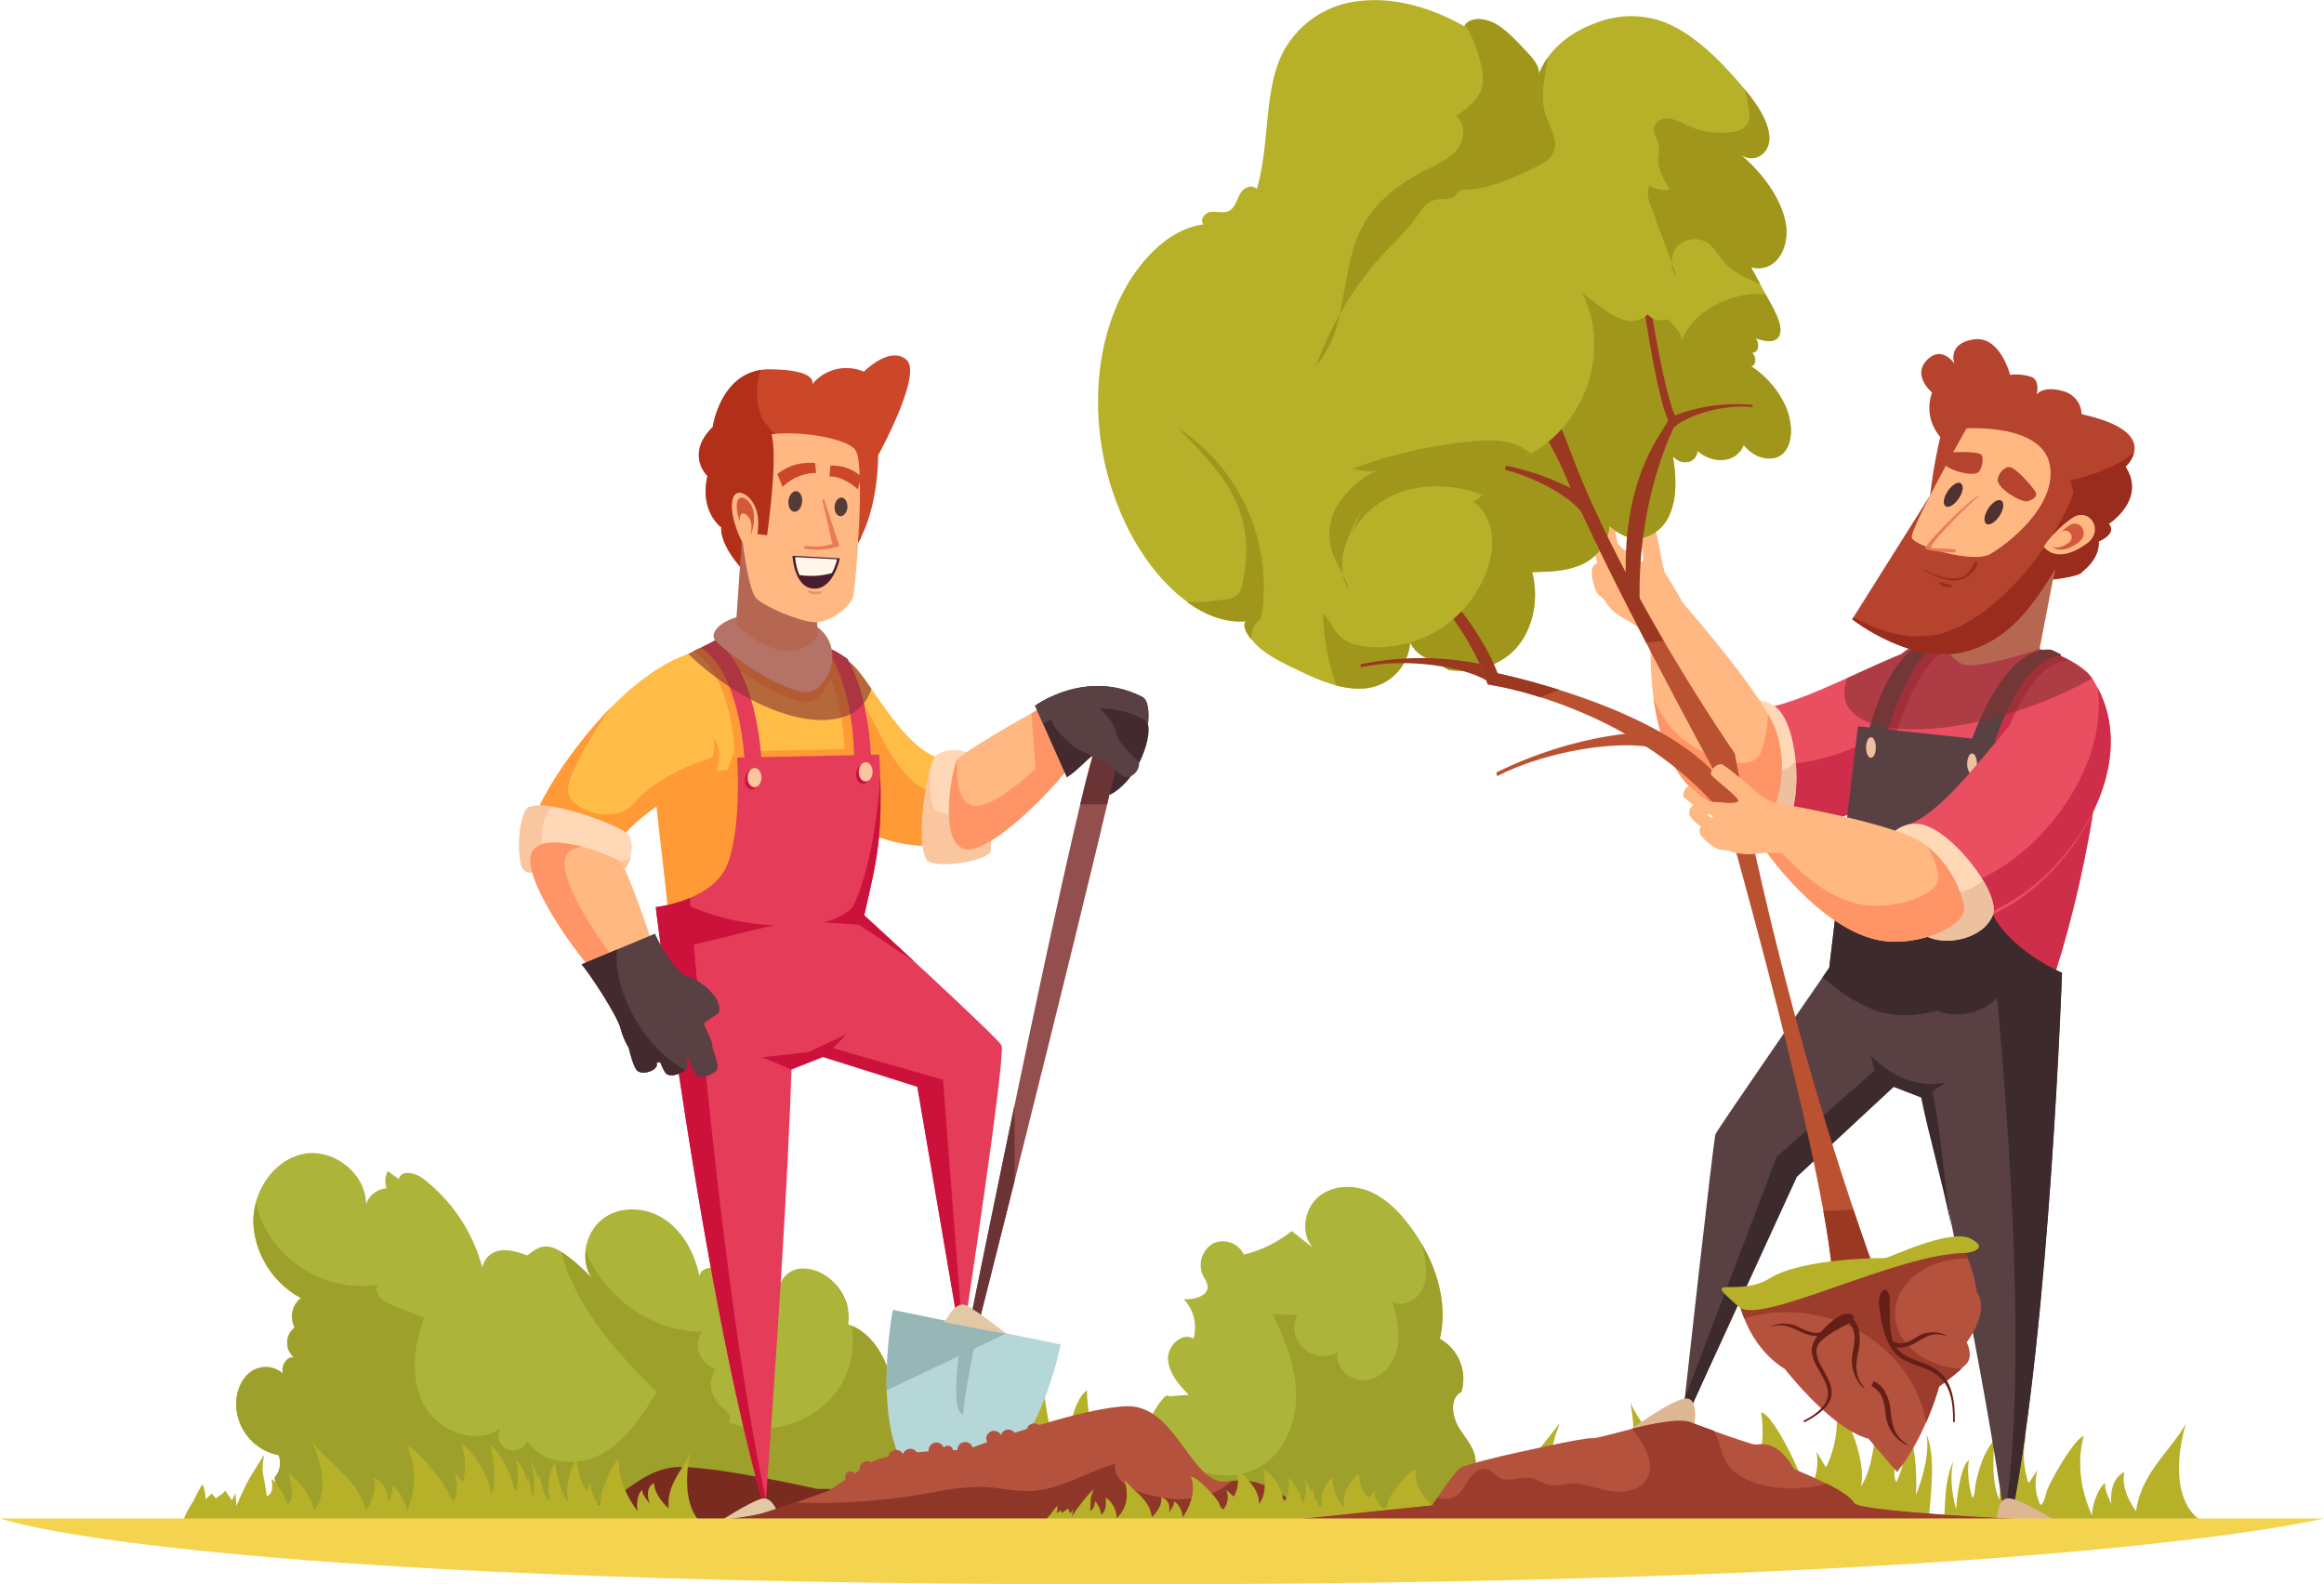 <svg xmlns="http://www.w3.org/2000/svg" viewBox="0 0 437.28 298.12"><defs><style>.cls-1{isolation:isolate;}.cls-2{fill:#b7b029;}.cls-3{fill:#422a2e;}.cls-4{fill:#acb53a;}.cls-5{fill:#9da02b;}.cls-6{fill:#cc4729;}.cls-7{fill:#b22f19;}.cls-8{fill:#ffbd48;}.cls-9{fill:#ff9a36;}.cls-10{fill:#7a2b20;}.cls-11{fill:#e53c59;}.cls-12{fill:#cc123a;}.cls-13{fill:#ffd8b8;}.cls-14{fill:#f9c6a0;}.cls-15{fill:#934e4e;}.cls-16{fill:#6b3434;}.cls-17{fill:#b6d7d8;}.cls-18{fill:#97b7b7;}.cls-19{fill:#ffb882;}.cls-20{fill:#ff9566;}.cls-21{fill:#594043;}.cls-22{fill:#e2c9a6;}.cls-23{fill:#b5523e;}.cls-24{fill:#8e3728;}.cls-25,.cls-45{mix-blend-mode:multiply;opacity:0.6;}.cls-26,.cls-45{fill:#843131;}.cls-27{fill:#d3583c;}.cls-28{fill:#563c37;}.cls-29{fill:#491d2e;}.cls-30{fill:#ef8f6f;}.cls-31{fill:#ea7b59;}.cls-32{fill:#fff7e9;}.cls-33{fill:#a0961c;}.cls-34{fill:#b5432d;}.cls-35{fill:#992c1d;}.cls-36{fill:#ea4e61;}.cls-37{fill:#ce2e49;}.cls-38{fill:#edc09f;}.cls-39{fill:#3d2a2d;}.cls-40{fill:#ddb794;}.cls-41{fill:#ba5131;}.cls-42{fill:#9b3821;}.cls-43{fill:#9b3c2c;}.cls-44{fill:#661f16;}.cls-46{fill:#4f3131;}.cls-47{fill:#f4d44e;}</style></defs><g class="cls-1"><g id="_1" data-name="1"><path class="cls-2" d="M270.51,690.54c-3.71-4.16-5.17-7.63-5.2-10.32-3.95,1.74-1.61,8.29-1.61,8.29-.93-1.84-3-4.25-2.75-5.84-1.82,1.07-2.34,5.91-1.8,8.2-7.87-12-6.43-20.61-6.51-20.71-2.4.5-6.55,11.4-6.86,13.76-.15,1.19.06,2.73-.87,3.32-2-3.13-3-6.63-2.67-9-.54.7-1.15,2.35-1.69,3.1a24.45,24.45,0,0,1-3.21-12.06c-1.8,1.12-2.93,5.2-3.36,7.35s-1,5.58-.08,8.61c-2.66-3.59-4-10.11-4.65-15.79-1.35,2.27-2.44,4.37-2.58,10.88,0,1.13.51,3.13-.06,3.87-1.92-3.56-3.14-8.28-2.91-9.84-2,.72-1.28,9.76-.77,12.5-2.16-4.49-3.6-9.27-3.31-12.57-1.55,5,.45,12.7,1.59,19.88l63.62,2c2.64.15,6.34,1.06,8.07.25C276,691.12,279,668.7,279,668.7,276.41,675.71,269.89,680.6,270.51,690.54Z" transform="translate(-32.81 -407.65)"/><path class="cls-2" d="M178.73,689.21c1.91-3.12,2.23-5.83,1.61-8,3.51,1.68,3.24,6.83,3.24,6.83.28-1.43,1.33-3.24.75-4.55,1.68,1,3.25,5,3.37,6.78a24,24,0,0,0,.16-16.35c2,.56,7.84,9.69,8.65,11.63.4,1,.6,2.21,1.48,2.76a10.22,10.22,0,0,0-.07-7.14c.59.6,1.46,2,2.06,2.63,1-3.14.24-8-.36-9.57,1.68,1,3.54,4.42,4.38,6.2s2.12,4.6,2.12,7c1.22-2.73.71-7.93-.13-12.49,1.6,1.94,2.95,3.71,4.62,9,.29.92.35,2.51,1,3.15.65-2.76.48-6.51-.07-7.79,1.7.72,3.33,8,3.58,10.2.62-3.5.61-7.27-.4-10,2.41,4.19,2.67,10.27,3.49,16l-49.32-2.72c-2-.07-4.71.42-6.26-.36,11.94-3.15,4.31-21.53,4.31-21.53C170.57,676.77,176.84,681.19,178.73,689.21Z" transform="translate(-32.81 -407.65)"/><path class="cls-2" d="M318,688c-.91-1.1-2.94-4.26-4.15-5.37a13.77,13.77,0,0,0,.69,4.92c-.41-.52-2-1.52-2.41-2-.08.57-.49,1-.57,1.6-1-.9-2.48-1.41-3.45-2.65a30,30,0,0,0-.86,3.12,17.66,17.66,0,0,1-1.84-2.37c.46,1.4.7,2.8,1.1,4.2-6.22-9-5.57-7.83-12.81-16.38,2.9,6.55,1.73,5.2,3.3,13.19-2.07-.87-2.68-3.46-3-5.54-1.62,1.82-1.78,5.21-2,8-2.95-2.2-3-7.06-3.4-9.93a14.7,14.7,0,0,0-2.34,16.35l37.86.62C322.39,692.47,319.82,690.26,318,688Z" transform="translate(-32.81 -407.65)"/><path class="cls-2" d="M349.35,691.73c3.09-3.74,4.15-6.89,3.94-9.35,3.84,1.66,2.23,7.6,2.23,7.6.7-1.67,2.41-3.83,2-5.29,1.79,1,2.7,5.44,2.4,7.52,6.28-10.81,4.19-18.73,4.26-18.83,2.27.49,7.09,10.53,7.58,12.69.25,1.09.19,2.49,1.11,3,1.63-2.83,2.26-6,1.69-8.21.57.65,1.28,2.17,1.85,2.86a20.58,20.58,0,0,0,1.94-11c1.77,1.05,3.18,4.8,3.77,6.77s1.42,5.12.83,7.87c2.15-3.23,2.83-9.18,2.94-14.36,1.46,2.1,2.66,4,3.36,10,.12,1-.2,2.85.39,3.54,1.48-3.23,2.21-7.53,1.86-9,1.88.68,2,8.94,1.8,11.44,1.62-4.07,2.54-8.42,2-11.44,1.89,4.62.69,11.6.25,18.14l-59.08.87c-2.44.09-5.81.86-7.5.1,15.25-4.6,10.58-25.13,10.58-25.13C342.56,678.08,349.06,682.66,349.35,691.73Z" transform="translate(-32.81 -407.65)"/><path class="cls-2" d="M434.72,692c-2.05-2.89-2.59-5.37-2.2-7.35-3.12,1.48-2.42,6.19-2.42,6.19-.39-1.31-1.52-3-1.1-4.17-1.48.88-2.59,4.48-2.54,6.14-3.88-8.43-1.54-14.88-1.58-14.95-1.81.49-6.46,8.74-7,10.5-.29.89-.37,2-1.14,2.5a9.28,9.28,0,0,1-.56-6.53c-.5.55-1.19,1.8-1.69,2.37a16.22,16.22,0,0,1-.5-8.73c-1.47.91-2.9,4-3.54,5.59s-1.57,4.17-1.36,6.36c-1.38-2.51-1.36-7.26-1-11.42-1.32,1.75-2.42,3.35-3.52,8.16-.19.84-.1,2.29-.62,2.86-.85-2.53-1-6-.62-7.11-1.52.62-2.4,7.27-2.45,9.26-.88-3.2-1.2-6.66-.49-9.11-1.88,3.8-1.6,9.35-1.86,14.59l45.7-1.71c1.89,0,4.43.46,5.8-.23-11.39-3.07-5.89-19.75-5.89-19.75C441.23,680.71,435.78,684.65,434.72,692Z" transform="translate(-32.81 -407.65)"/><path class="cls-2" d="M304.93,688.68a51,51,0,0,1,3.4-4.85,12.06,12.06,0,0,1-.21,4.49c.33-.47,1.71-1.36,2.07-1.77.13.52.54.91.67,1.47.9-.81,2.18-1.25,3-2.37a27.39,27.39,0,0,1,1.07,2.86,12.42,12.42,0,0,0,1.51-2.13c-.3,1.27-.41,2.55-.65,3.82,5-8.14,4.5-7.07,10.49-14.77-2.13,5.94-1.15,4.72-1.92,12,1.86-.76,2.19-3.12,2.36-5,1.66,1.69,2.11,4.79,2.53,7.38,2.57-2,2.15-6.41,2.3-9,3.33,3.48,6,8.93,3.62,15l-35.21,0C301.2,692.68,303.4,690.71,304.93,688.68Z" transform="translate(-32.81 -407.65)"/><path class="cls-3" d="M242.06,557c5.8-3.48,8-12.71,6.34-13.65s-7.15,7.34-7.36,9.65S240.62,557.85,242.06,557Z" transform="translate(-32.81 -407.65)"/><path class="cls-4" d="M85.23,681.46a4.07,4.07,0,0,1-.75,4.2q.52,2.85,1.06,5.69c-2.33-2-5.94.8-6.13,3.84H308.64c.31-.47.61-1,.88-1.44-2-.34-2.32-3.25-1.5-5.13s2.31-3.55,2.43-5.62c.14-2.54-1.82-4.59-3.15-6.73s-1.72-5.63.49-6.71a8.65,8.65,0,0,0-4.07-10c1.74-7.32-1.09-15.12-5.52-21.07-2.08-2.81-4.61-5.4-7.78-6.7s-7.05-1.12-9.65,1.17-3.27,6.89-.92,9.47l-4-3.15a23.09,23.09,0,0,1-9,4.44,4.38,4.38,0,0,0-5.84-2.08,4.78,4.78,0,0,0-1.79,6.17,5.57,5.57,0,0,1,.79,1.65c.35,2-2.47,2.79-4.45,2.65a7.75,7.75,0,0,1,1.81,7.44c-2.17-1.36-5,1.42-4.78,4s2.09,4.72,3.89,6.56l-4.59.34-1.17,2.62a87.15,87.15,0,0,1-20.29,9.05,14.9,14.9,0,0,0-8.81-5.31c-4.76-1-9.67-.06-14.44.84a4.38,4.38,0,0,0-2.32-3.35,4.53,4.53,0,0,0-2.26,2.61c-1-3.85-1.38-7.87-2.7-11.61s-3.84-7.33-7.5-8.45c.85-5.14-3.49-10.52-8.5-10.51a4.53,4.53,0,0,0-4.35,3.05c0-1.37-1.78-2-3.06-1.65s-2.48,1.13-3.8,1.06c-1.6-.09-2.85-1.43-4.28-2.19s-3.74-.49-4,1.17c-.84-4.2-3-8.25-6.41-10.61s-8.24-2.74-11.62-.29-4.64,7.86-2.2,11.31c-7.33-7.6-9.24-6.64-12.15-4.32-1.93-.69-4-1.38-6-.7a4,4,0,0,0-2.46,3,31.29,31.29,0,0,0-11.34-16.89c-1.42-1-4-1.55-4.37.24L105.77,628a4.15,4.15,0,0,0-.23,3.24,4.41,4.41,0,0,0-3.84,3c-.06-5.91-6.27-10.59-11.84-9.46s-9.56,7.13-9.39,13a17.08,17.08,0,0,0,9,14.05,4.34,4.34,0,0,0-1.2,5.54,3.58,3.58,0,0,0-.07,5.67c-1.48-.34-2.54,1.63-2.18,3a4.88,4.88,0,0,0-5.84-.44c-2.14,1.41-3.12,4.27-2.91,6.91A9.91,9.91,0,0,0,85.23,681.46Z" transform="translate(-32.81 -407.65)"/><path class="cls-5" d="M190,649.31a17.53,17.53,0,0,1,2.42,4.81A9.75,9.75,0,0,0,190,649.31Z" transform="translate(-32.81 -407.65)"/><path class="cls-5" d="M310.45,683c.14-2.54-1.82-4.59-3.15-6.73s-1.72-5.63.49-6.71a8.65,8.65,0,0,0-4.07-10c1.45-6.09-.27-12.5-3.44-17.92.2.76.38,1.52.53,2.29.41,2.17.56,4.53-.47,6.49s-3.6,3.24-5.55,2.2c.89,2.82,1.55,5.83.92,8.72s-2.85,5.61-5.78,6-6.08-2.42-5.39-5.29a5.41,5.41,0,0,1-7.64-7l-4.67-.11c2.4,4.83,4.46,10,4.45,15.4s-2.49,11.06-7.27,13.56c-4.53,2.37-10.25,1.44-14.63-1.21a29.62,29.62,0,0,1-7.87-7.36,87,87,0,0,1-16.46,6.86,14.9,14.9,0,0,0-8.81-5.31c-4.76-1-9.67-.06-14.44.84a4.38,4.38,0,0,0-2.32-3.35,4.53,4.53,0,0,0-2.26,2.61c-1-3.85-1.38-7.87-2.7-11.61-1.23-3.51-3.53-6.88-6.83-8.21A17,17,0,0,1,191,668.33a17.63,17.63,0,0,1-21.16,6.92c1.06-.8-.4-2.25-1.43-3.09a5.35,5.35,0,0,1-.94-6.95,4.71,4.71,0,0,1-2.64-7c-9.05.06-17.65-6-21.37-14.21-.14-.32-.27-.65-.4-1a7.53,7.53,0,0,0,1.21,5.26,30.93,30.93,0,0,0-5.82-5c.19.72.39,1.44.63,2.15,3.18,9.49,10.19,17.15,17.3,24.2-2.78,4.45-5.76,9.09-10.36,11.62s-11.33,2-14-2.51a2.79,2.79,0,1,1-5-2.39c-4.53,3.4-11.65.73-14.38-4.24s-2-11.16,0-16.46l-6.67-2.68c-1.6-.64-3.31-3-1.71-3.62a20.69,20.69,0,0,1-21.73-10.9A16.88,16.88,0,0,1,81,633.9a13.41,13.41,0,0,0-.51,4,17.08,17.08,0,0,0,9,14.05,4.34,4.34,0,0,0-1.2,5.54,3.58,3.58,0,0,0-.07,5.67c-1.48-.34-2.54,1.63-2.18,3a4.88,4.88,0,0,0-5.84-.44c-2.14,1.41-3.12,4.27-2.91,6.91a9.91,9.91,0,0,0,7.93,8.83,4.07,4.07,0,0,1-.75,4.2q.52,2.85,1.06,5.69c-2.33-2-5.94.8-6.13,3.84H308.64c.31-.47.61-1,.88-1.44-2-.34-2.32-3.25-1.5-5.13S310.33,685.07,310.45,683Z" transform="translate(-32.81 -407.65)"/><path class="cls-6" d="M203.35,475.33c-3.15-2.68-8,2.26-8,2.26a8.26,8.26,0,0,0-9.72,2.37s1.31-2.73-7.94-2.82S166.92,488,166.92,488c-5.26,5.19-1,9.23-1,9.23-1.54,6.72,2.6,9.66,2.6,9.66s-.59,3.57,5.44,9.4l16.67-2.16c7.68-6.11,7.4-20.78,7.4-20.78S206.5,478,203.35,475.33Z" transform="translate(-32.81 -407.65)"/><path class="cls-7" d="M193.08,508.77c-10.36,0-4.12-12.53-14.33-19.49-4.29-2.93-3.85-9.22-2.81-12-7.68,1.21-9,10.69-9,10.69-5.26,5.19-1,9.23-1,9.23-1.54,6.72,2.6,9.66,2.6,9.66s-.59,3.57,5.44,9.4l16.67-2.16a15.89,15.89,0,0,0,4.2-5.43A16.41,16.41,0,0,1,193.08,508.77Z" transform="translate(-32.81 -407.65)"/><path class="cls-8" d="M177.18,546.42c7.85,13.42,20.64,22,35.93,18.8,4.19-.87,5.16-15.75-.13-14.7-9.06,1.81-16.55-15.95-20.37-18.29C189.48,530.32,173.23,539.68,177.18,546.42Z" transform="translate(-32.81 -407.65)"/><path class="cls-9" d="M192.3,534.36c-3.59,2.55-16.83,9.15-15.12,12.06,7.85,13.42,21.12,23,36.41,19.82,2.16-.45,3.33-4.88,3.24-8.94C202.05,560,200,547.32,192.3,534.36Z" transform="translate(-32.81 -407.65)"/><path class="cls-8" d="M159,585c-1-18-6.7-44.16-.9-51.1,3.48-4.16,14.8-7.79,18.83-7.65,5.85.21,14.55,5.43,16.82,7.55s3.75,19.64,2.86,24C194.15,569.75,159,585,159,585Z" transform="translate(-32.81 -407.65)"/><path class="cls-9" d="M167.34,530c-1.59-1.9,3.29-6.59,14.33-4.46,11.72,2.25,7.65,13.27,3.51,14.12S169.46,532.54,167.34,530Z" transform="translate(-32.81 -407.65)"/><path class="cls-9" d="M167.38,552.72l-5.32-21.86a14.74,14.74,0,0,0-4,3.07c-5.8,6.94-.09,33.12.9,51.1,0,0,35.2-15.28,37.61-27.17.28-1.39-.91-6.2-.85-9.34l-24.75.53-1.3,3.51Z" transform="translate(-32.81 -407.65)"/><path class="cls-9" d="M187.33,528.09l-2.67,1.35c7.36,5.17,7.14,21,7.14,21l3.19-.11S195.14,533.68,187.33,528.09Z" transform="translate(-32.81 -407.65)"/><path class="cls-10" d="M240.19,695.19h-123s12.28-1.71,14.59-2.27,5.86-2.71,11.63-2.14,9.6-7.25,17.65-7.1,25.43,4.12,25.43,4.12,12.48,0,15.43,1.28,6.15,2.56,6.15,2.56,5.46,1.23,10,2.09S240.19,695.19,240.19,695.19Z" transform="translate(-32.81 -407.65)"/><path class="cls-11" d="M221.27,604.38c-.31-1.11-25.84-24.5-25.84-24.5,2.25-10.11,3.68-14.27,2.83-30.24l-26.76.57s.93,12.55-1.7,19.78-13.61,8.34-13.61,8.34,8.86,72,20,111.58h.74c2.19-30.5,4.12-59.69,4.85-82.11l6-2.06,17.68,6.4L213,656.46l1.4.23S222,606.9,221.27,604.38Z" transform="translate(-32.81 -407.65)"/><path class="cls-12" d="M162.64,576.62a24.92,24.92,0,0,1-6.45,1.71s8.86,72,20,111.58h.74v-.07C168.65,651.15,163.42,586.72,162.64,576.62Z" transform="translate(-32.81 -407.65)"/><polygon class="cls-12" points="177.43 203.17 156.37 197.12 146.05 199.81 148.79 200.74 154.33 198.74 172.59 204.5 180.18 248.81 180.97 248.94 177.43 203.17"/><polygon class="cls-12" points="159.23 194.62 155.39 198.68 148.91 201.26 143.43 198.93 152.13 197.97 159.23 194.62"/><path class="cls-8" d="M163.64,530.28c-15,4-29.69,27.36-30.22,31.61s12.84,8.18,16,3.82,11.14-10.8,15.5-11.57C168.56,553.5,171.18,528.26,163.64,530.28Z" transform="translate(-32.81 -407.65)"/><path class="cls-9" d="M165.91,528.91l-2.63,1.25c7.5,4.79,7.74,19.47,7.74,19.47l3.19-.1S173.88,534.09,165.91,528.91Z" transform="translate(-32.81 -407.65)"/><path class="cls-9" d="M152.1,558.78c-3.47,4.36-13,1.3-12.41-2.95.3-2.25,2.9-7.88,8.23-15.21-8.17,8.25-14.17,18.58-14.5,21.27-.54,4.25,12.84,8.18,16,3.82s11.81-10.12,16.18-10.89c.87-.16,1.64-2.53,1.64-4.74C162.38,551.46,155.35,554.71,152.1,558.78Z" transform="translate(-32.81 -407.65)"/><path class="cls-11" d="M167.4,528.12l-2.61,1.38c7.6,5.31,8.13,21.56,8.13,21.56l3.18-.11S175.47,533.86,167.4,528.12Z" transform="translate(-32.81 -407.65)"/><path class="cls-11" d="M187.93,529.5c5.59,6.56,5.59,20.55,5.59,20.55l3.18-.11s-.23-11-4.42-18.31C192.28,531.63,188.94,529.21,187.93,529.5Z" transform="translate(-32.81 -407.65)"/><path class="cls-13" d="M207.11,569.32c1.09,1.95,11.11.48,12-1.37s-2-17.54-4.1-18.59-5.17-.56-6.23.56C207.53,551.2,204.92,565.39,207.11,569.32Z" transform="translate(-32.81 -407.65)"/><path class="cls-14" d="M208.63,559.88c-.85-1.51-1-4.53-.75-7.75-1.21,4.44-2.51,14.06-.77,17.19,1.09,1.95,11.11.48,12-1.37.38-.82,0-4.36-.68-8.14C215.14,560.89,209.43,561.32,208.63,559.88Z" transform="translate(-32.81 -407.65)"/><path class="cls-13" d="M132.41,559.44c-2.13.69-2.59,10.82-.93,12s17.61,1.33,19-.48,1.54-5,.64-6.23C150.12,563.31,136.69,558,132.41,559.44Z" transform="translate(-32.81 -407.65)"/><path class="cls-14" d="M135.31,568.23c-1.07-.78-.75-8.17,1.8-8.74a10.75,10.75,0,0,0-4.7,0c-2.13.69-2.59,10.82-.93,12s17.61,1.33,19-.48a5.66,5.66,0,0,0,1-2.12C149.83,571.2,136.41,569,135.31,568.23Z" transform="translate(-32.81 -407.65)"/><path class="cls-15" d="M239.6,546.81c-2.4,1-24.77,112-24.77,112l1.27,1.28s27.61-109.16,27.32-111.85S242,545.82,239.6,546.81Z" transform="translate(-32.81 -407.65)"/><path class="cls-16" d="M241.13,559c1.47-6.27,2.35-10.3,2.29-10.79-.28-2.69-1.41-2.41-3.82-1.42-.48.2-1.78,4.87-3.54,12.21Z" transform="translate(-32.81 -407.65)"/><path class="cls-16" d="M223.69,615.67c-4.83,23.11-8.86,43.13-8.86,43.13l1.27,1.28s3.29-13,7.59-30.16Z" transform="translate(-32.81 -407.65)"/><path class="cls-17" d="M200.81,654.13l31.57,6.51s-5.52,28.74-21.66,27.61S200.81,654.13,200.81,654.13Z" transform="translate(-32.81 -407.65)"/><path class="cls-18" d="M214,657.35l6.1,1.76s-2.64,14.5-5.88,14.69S214,657.35,214,657.35Z" transform="translate(-32.81 -407.65)"/><path class="cls-17" d="M216.84,657.85l3.45,1.72s-3.76,16.54-5.76,16.91S216.84,657.85,216.84,657.85Z" transform="translate(-32.81 -407.65)"/><path class="cls-18" d="M222.2,658.54l-21.39-4.41a79.86,79.86,0,0,0-1.16,15.12Z" transform="translate(-32.81 -407.65)"/><path class="cls-19" d="M215.6,567.41c-6.7,1.12-3.73-15.38-2.62-16.89s19.72-12.42,21.42-12.1,3.72,4.57,2.76,8.5S222,566.35,215.6,567.41Z" transform="translate(-32.81 -407.65)"/><path class="cls-20" d="M217.12,559.25c-3.66.61-4.43-4-4.2-8.61-1.16,2-3.89,17.87,2.68,16.77,6.38-1.06,20.6-16.56,21.56-20.49a9.77,9.77,0,0,0-.19-5C232.81,547.84,222.33,558.38,217.12,559.25Z" transform="translate(-32.81 -407.65)"/><polygon class="cls-20" points="195.08 147.6 194.07 134.22 196.74 132.65 201.98 141.74 195.08 147.6"/><path class="cls-19" d="M132.59,569.37c.15-6.8,15.81-.8,17.08.57s8.53,21.68,7.9,23.29-5.18,2.81-8.86,1.14S132.44,575.83,132.59,569.37Z" transform="translate(-32.81 -407.65)"/><path class="cls-20" d="M139.06,570.07c0-2,1.37-2.85,3.27-3.1-4.6-1.19-9.66-1.45-9.74,2.4-.15,6.46,12.44,23.32,16.12,25a9.78,9.78,0,0,0,6.17.53C150.87,592.55,138.92,576.37,139.06,570.07Z" transform="translate(-32.81 -407.65)"/><path class="cls-21" d="M163.74,592.6l-14.07,8.84c-.75-2.93-6.37-11.23-7.44-12.33l13.82-5.78S159.2,590.66,163.74,592.6Z" transform="translate(-32.81 -407.65)"/><path class="cls-21" d="M159.68,591.4c1,.36,2.7-.24,4.61,1,5.76,3.66,1.2,5,.89,6.17-.51,1.88,1.93,4.89,1.62,5.8-.68,2-10,2.82-12.52,2.74s-5.84-5.48-4.88-10.52C149.76,594.72,159.68,591.4,159.68,591.4Z" transform="translate(-32.81 -407.65)"/><path class="cls-21" d="M157.84,604.84c-2.28.45-4.92,1.11-8.08-3.11.92,3,2.84,5.85,4.46,5.9,2.48.09,12-.8,12.67-2.79,0-.08-2.54-4.59-2.56-4.71C161.66,602.21,161.29,604.17,157.84,604.84Z" transform="translate(-32.81 -407.65)"/><path class="cls-21" d="M165.18,598.55c.31-1.14,5.07-1.71-.89-6.17-2.95-2.22-6.71-.79-9.73.48-.62,2.16-.44,4.57,1.66,6C158.16,600.22,165,599.31,165.18,598.55Z" transform="translate(-32.81 -407.65)"/><path class="cls-21" d="M166.22,602.69c.76,2.53,1.66,5,1.61,5.9s-3.07,2.32-4,1.29c-1.05-1.21-2.4-6.12-2.25-6.6S165.79,601.28,166.22,602.69Z" transform="translate(-32.81 -407.65)"/><path class="cls-21" d="M160.49,602.42c.77,2.53,1.67,5,1.61,5.9s-3.07,2.32-4,1.29c-1.06-1.21-2.41-6.12-2.26-6.6S160.06,601,160.49,602.42Z" transform="translate(-32.81 -407.65)"/><path class="cls-21" d="M154.86,602.56a44,44,0,0,1,1.55,5.43c0,1.1-2.74,2-3.7,1.11s-2.15-6.28-2-6.73S154.5,601.23,154.86,602.56Z" transform="translate(-32.81 -407.65)"/><path class="cls-21" d="M166.22,602.69c.76,2.53,1.66,5,1.61,5.9s-3.07,2.32-4,1.29c-1.05-1.21-2.4-6.12-2.25-6.6S165.79,601.28,166.22,602.69Z" transform="translate(-32.81 -407.65)"/><path class="cls-21" d="M167.64,598.56c-2.57,1.67-5.08,3.44-6,3.73s-2.68-2-1.69-3.2a27.54,27.54,0,0,1,6.69-4.58C167.15,594.46,169.08,597.63,167.64,598.56Z" transform="translate(-32.81 -407.65)"/><path class="cls-21" d="M160.49,602.42c.77,2.53,1.67,5,1.61,5.9s-3.07,2.32-4,1.29c-1.06-1.21-2.41-6.12-2.26-6.6S160.06,601,160.49,602.42Z" transform="translate(-32.81 -407.65)"/><path class="cls-3" d="M233.55,553.93l-6-13.49s9.56-7.11,20.15-1.65c2.45,1.27.63,11.29-1.78,10.68C238,547.45,238.22,550.85,233.55,553.93Z" transform="translate(-32.81 -407.65)"/><path class="cls-21" d="M248,543a1.87,1.87,0,0,1,.81,1.07c.3-2.35.06-4.7-1-5.27-10.59-5.46-20.15,1.65-20.15,1.65l1.5,3.39C232,542.14,239.69,538.71,248,543Z" transform="translate(-32.81 -407.65)"/><path class="cls-13" d="M167.4,528.12c-1.59-1.9,3.29-6.58,14.33-4.46,11.72,2.26,7.65,13.28,3.5,14.13S169.52,530.67,167.4,528.12Z" transform="translate(-32.81 -407.65)"/><path class="cls-19" d="M171.32,525.15l1.28-18.58,13.27,6.26.85,14.44S181.94,534.92,171.32,525.15Z" transform="translate(-32.81 -407.65)"/><path class="cls-22" d="M179.57,693.49l-12.49,1.15s6.83-4.46,9.1-5S179.57,693.49,179.57,693.49Z" transform="translate(-32.81 -407.65)"/><path class="cls-22" d="M210.56,656.47l11.69,2.2s-5.57-4.42-7.67-5.41S210.56,656.47,210.56,656.47Z" transform="translate(-32.81 -407.65)"/><path class="cls-23" d="M150.83,695.19H293.26s-13.87-3.4-16.42-4.53-6.23-5.38-13-4.25-9.62-14.44-19-14.16-30.3,8.22-30.3,8.22-14.44,0-18.12,2.54-7.65,5.1-7.65,5.1-6.57,2.46-12,4.18S150.83,695.19,150.83,695.19Z" transform="translate(-32.81 -407.65)"/><path class="cls-24" d="M264.53,686.32a11,11,0,0,1-2.95,2c-4.24,2-9.24,1.61-13.72.28-2.68-.79-5.79-2.83-5.16-5.55-5.39,1.54-10.33,4.9-15.93,5.15-3,.13-6-.65-9-.77a45,45,0,0,0-9.3,1,117.69,117.69,0,0,1-26.14,1.94c-1.8.62-3.77,1.29-5.61,1.87-5.46,1.72-25.91,2.9-25.91,2.9H293.26s-13.87-3.4-16.42-4.53S270.87,685.6,264.53,686.32Z" transform="translate(-32.81 -407.65)"/><path class="cls-23" d="M221.3,678.4a1.46,1.46,0,1,0-1.46,1.4A1.43,1.43,0,0,0,221.3,678.4Z" transform="translate(-32.81 -407.65)"/><path class="cls-23" d="M228.88,677a1.46,1.46,0,1,0-1.46,1.4A1.44,1.44,0,0,0,228.88,677Z" transform="translate(-32.81 -407.65)"/><path class="cls-23" d="M224,678.17a1.46,1.46,0,1,0-1.46,1.4A1.43,1.43,0,0,0,224,678.17Z" transform="translate(-32.81 -407.65)"/><path class="cls-23" d="M215.88,680.5a1.46,1.46,0,1,0-1.46,1.4A1.44,1.44,0,0,0,215.88,680.5Z" transform="translate(-32.81 -407.65)"/><path class="cls-23" d="M212.14,680.73a1,1,0,1,0-1,.95A1,1,0,0,0,212.14,680.73Z" transform="translate(-32.81 -407.65)"/><path class="cls-23" d="M202.88,682a1.46,1.46,0,1,0-1.46,1.39A1.43,1.43,0,0,0,202.88,682Z" transform="translate(-32.81 -407.65)"/><path class="cls-23" d="M210.46,680.62A1.46,1.46,0,1,0,209,682,1.43,1.43,0,0,0,210.46,680.62Z" transform="translate(-32.81 -407.65)"/><path class="cls-23" d="M205.56,681.78a1.46,1.46,0,1,0-1.46,1.4A1.43,1.43,0,0,0,205.56,681.78Z" transform="translate(-32.81 -407.65)"/><path class="cls-23" d="M197.46,684.11a1.46,1.46,0,1,0-1.46,1.4A1.44,1.44,0,0,0,197.46,684.11Z" transform="translate(-32.81 -407.65)"/><path class="cls-23" d="M193.84,685.51a1,1,0,1,0-1,1A1,1,0,0,0,193.84,685.51Z" transform="translate(-32.81 -407.65)"/><path class="cls-12" d="M194.37,581.63s5.45,3.58,10.45,6.91c-5.09-4.72-9.39-8.66-9.39-8.66,2-9.2,3.41-13.47,3-26.18-.55,9.95-2.6,19.18-4.92,24.12-1,2.18-5.68,3.41-5.68,3.41Z" transform="translate(-32.81 -407.65)"/><path class="cls-9" d="M167.07,546.51c2.11,2.62.61,7.07-1.18,9.58l-2.25-.73C166.58,551.85,167.69,548.91,167.07,546.51Z" transform="translate(-32.81 -407.65)"/><path class="cls-12" d="M175.57,554.43c0-1-.54-1.83-1.26-1.84s-1.33.78-1.35,1.78.54,1.82,1.26,1.84S175.55,555.43,175.57,554.43Z" transform="translate(-32.81 -407.65)"/><path class="cls-14" d="M176.1,554c0-1-.54-1.82-1.27-1.84s-1.32.78-1.35,1.78.54,1.82,1.26,1.84S176.07,555,176.1,554Z" transform="translate(-32.81 -407.65)"/><path class="cls-12" d="M196.5,553.38c0-1-.54-1.82-1.26-1.84s-1.33.78-1.35,1.78.54,1.82,1.26,1.84S196.47,554.38,196.5,553.38Z" transform="translate(-32.81 -407.65)"/><path class="cls-14" d="M197,552.91c0-1-.54-1.82-1.26-1.84s-1.33.78-1.35,1.78.54,1.82,1.26,1.84S197,553.91,197,552.91Z" transform="translate(-32.81 -407.65)"/><g class="cls-25"><path class="cls-26" d="M191.57,542.52a7.68,7.68,0,0,0,5.2-5.28c-1.66-2.39-3.06-4.34-4.16-5h0l-.33-.6a21.65,21.65,0,0,0-3-1.8,6.51,6.51,0,0,0-2.69-4.19l-.71-12.12c-.46-.46-.93-.9-1.41-1.34l-11.9-5.61-1.18,17.21c-3.61,1.08-5,3.21-4,4.34l-1.5.79-2.62,1.25.05,0-.85.45-.18.06C171.79,539.83,184.16,545,191.57,542.52Z" transform="translate(-32.81 -407.65)"/></g><path class="cls-19" d="M171.54,500.94c.53,5.31,1.8,17.63,3.61,19.33s7.93,4.24,10.79,4.45,7.05-2.86,7.47-5.09,2.23-24.21.43-27.19-16.46-4.56-19.12-1.91S171.29,498.51,171.54,500.94Z" transform="translate(-32.81 -407.65)"/><path class="cls-7" d="M177.15,508.36c1.64-12.71,2.29-23.51-2.22-20.76s-7,5.3-5.28,11.15a49.83,49.83,0,0,0,3.48,9.15Z" transform="translate(-32.81 -407.65)"/><path class="cls-19" d="M175.45,505.25c-.27-4.1-4.31-6.72-4.86-3.33s2.28,9.26,3.23,9.47S175.65,508.22,175.45,505.25Z" transform="translate(-32.81 -407.65)"/><path class="cls-27" d="M174.66,504.47c-.17-2.68-2.83-4.4-3.19-2.17s1.5,6.06,2.12,6.21S174.79,506.43,174.66,504.47Z" transform="translate(-32.81 -407.65)"/><path class="cls-19" d="M174.19,506.45c-.11-1.84-1.93-3-2.17-1.49s1,4.14,1.44,4.24S174.28,507.78,174.19,506.45Z" transform="translate(-32.81 -407.65)"/><path class="cls-12" d="M162,577.9a45.13,45.13,0,0,0,16.33,3.85l-16.44,4Z" transform="translate(-32.81 -407.65)"/><path class="cls-2" d="M101.7,691.81c1.62-2.45,1.89-4.51,1.35-6.1,3,1,2.8,4.92,2.8,4.92.24-1.08,1.13-2.5.64-3.45,1.44.64,2.8,3.52,2.91,4.88a15.68,15.68,0,0,0,.08-12.26c1.71.3,6.77,6.8,7.47,8.2.35.71.53,1.62,1.28,2a6.68,6.68,0,0,0-.08-5.35c.51.42,1.26,1.41,1.78,1.85a11.74,11.74,0,0,0-.35-7.14c1.45.67,3.06,3.1,3.79,4.38a11.53,11.53,0,0,1,1.85,5.11c1-2.11.58-6-.16-9.35,1.38,1.36,2.55,2.61,4,6.47.25.67.31,1.86.85,2.3.54-2.1.39-4.9-.09-5.82,1.46.43,2.89,5.8,3.12,7.42a13.25,13.25,0,0,0-.39-7.45c2.09,3,2.34,8.53,3.06,12.79H87.85c5.08-2.74,7.75-7.17,3.62-16.39C94.64,683,100,685.91,101.7,691.81Z" transform="translate(-32.81 -407.65)"/><path class="cls-2" d="M158.62,691.48c-1.93-1.86-2.71-3.48-2.75-4.77-2,1-.76,4-.76,4-.49-.84-1.57-1.93-1.45-2.7-.93.58-1.15,2.93-.86,4-4.13-5.46-3.47-9.67-3.51-9.71-1.22.32-3.26,5.72-3.39,6.86-.07.58,0,1.31-.43,1.63A6.28,6.28,0,0,1,144,686.6c-.27.36-.57,1.17-.84,1.55a10.64,10.64,0,0,1-1.74-5.67c-.92.6-1.46,2.6-1.66,3.65a8.18,8.18,0,0,0,0,4.14c-1.39-1.62-2.13-4.71-2.52-7.41-.67,1.14-1.21,2.18-1.23,5.32,0,.54.29,1.49,0,1.86a10,10,0,0,1-1.57-4.62c-1,.42-.57,4.74-.29,6a12,12,0,0,1-1.8-5.91c-.75,2.47.33,6.24,1,9.65H166c-6.07-3.54-3.25-14.51-3.25-14.51C161.52,684.14,158.22,686.73,158.62,691.48Z" transform="translate(-32.81 -407.65)"/><path class="cls-2" d="M69.24,690.07a22.58,22.58,0,0,1,1.68-3.17,7.41,7.41,0,0,1,.56,2.92c.16-.31,1-.9,1.21-1.17.17.34.53.59.71,1,.52-.52,1.38-.82,1.77-1.55.21.41,1,1.32,1.23,1.85a6.13,6.13,0,0,0,.75-1.39c0,.83.1,1.66.13,2.48,2.31-5.31,2.12-4.62,5.21-9.65-.59,3.87-.08,3.07.52,7.81,1.22-.51,1.08-2,.9-3.27,1.47,1.09,2.29,3.1,3,4.78,1.53-1.29.52-4.18.22-5.88,2.94,2.24,5.71,6.46,5,10.41H66.77A17.56,17.56,0,0,1,69.24,690.07Z" transform="translate(-32.81 -407.65)"/><path class="cls-2" d="M249.54,693.12c1.49-1.52,1.94-2.77,1.75-3.71,2.11.53,1.46,2.93,1.46,2.93.32-.68,1.18-1.59.91-2.16,1,.36,1.74,2.13,1.66,3,3.13-4.59,1.53-7.64,1.57-7.68,1.33.08,4.79,4,5.23,4.86.23.46.27,1.06.9,1.28a3.51,3.51,0,0,0,.55-3.56c.41.25,1,.87,1.4,1.15a5.82,5.82,0,0,0,.5-4.72c1.24.33,2.48,1.85,3,2.67a5.35,5.35,0,0,1,1.23,3.46c1.27-1.53,1.24-4.21.87-6.46a7.88,7.88,0,0,1,3.36,4.25c.19.47.12,1.33.65,1.63.8-1.56.92-3.57.51-4.2,1.52.21,2.53,4.07,2.62,5.27.85-2,1.1-4.11.32-5.48,2.05,2.07,1.78,6.24,2.2,9.54H240c3.53-1.59,5.86-4.19,4.36-9.21C245.83,688.15,249.12,689.63,249.54,693.12Z" transform="translate(-32.81 -407.65)"/><path class="cls-2" d="M313.71,691.63c-3.27-1.66-4.51-3.09-4.51-4.25a2.28,2.28,0,0,0-1.44,3.71c-.76-.75-2.45-1.67-2.22-2.36a3.07,3.07,0,0,0-1.58,3.62c-5.91-4.56-4.67-8.15-4.73-8.18-1.78.39-5,5-5.31,6-.14.49,0,1.09-.71,1.38-1.35-1.15-1.94-2.47-1.61-3.43-.4.31-.86,1-1.25,1.31a5.4,5.4,0,0,1-1.78-4.4,5.93,5.93,0,0,0-2.41,3,4.32,4.32,0,0,0-.33,3.26c-1.57-1.23-2.18-3.58-2.38-5.61a6.12,6.12,0,0,0-2,4.13c-.06.41.2,1.13-.18,1.43-1-1.22-1.56-2.87-1.37-3.44-1.16.37-1.12,3.59-.93,4.57-1.08-1.54-1.71-3.18-1.42-4.36-1.08,1.86-.27,4.64.11,7.24h50.13c-11.75-3.44-6.28-14.11-6.28-14.11C319.17,684.48,313.19,687.21,313.71,691.63Z" transform="translate(-32.81 -407.65)"/><path class="cls-2" d="M230.48,692.6a17.15,17.15,0,0,1,1.25-1.61,3.52,3.52,0,0,1-.11,1.46c.13-.16.64-.47.77-.61.05.16.2.29.24.47a6.68,6.68,0,0,0,1.13-.83,9.49,9.49,0,0,1,.4.94,4.87,4.87,0,0,0,.58-.74c-.12.43-.16.86-.25,1.29a37.58,37.58,0,0,1,4.14-5.2c-.84,2.06-.45,1.62-.72,4.14.77-.3.89-1.13.94-1.78a4.21,4.21,0,0,1,1.14,2.54c1.1-.75.86-2.32.9-3.24a4.93,4.93,0,0,1,1.72,5.76h-14A13.13,13.13,0,0,1,230.48,692.6Z" transform="translate(-32.81 -407.65)"/><path class="cls-28" d="M181.15,502c.07-1.06.7-1.92,1.4-1.93s1.25.81,1.2,1.88-.68,2-1.41,2S181.08,503.09,181.15,502Z" transform="translate(-32.81 -407.65)"/><path class="cls-28" d="M189.86,502.8c.13-.95.76-1.62,1.4-1.52s1.08,1,1,1.91-.76,1.69-1.42,1.58S189.72,503.76,189.86,502.8Z" transform="translate(-32.81 -407.65)"/><path class="cls-6" d="M186.18,494.78a9.84,9.84,0,0,0-7.11,2.07l1,2.43a8.94,8.94,0,0,1,6.3-2.63Z" transform="translate(-32.81 -407.65)"/><path class="cls-6" d="M188.88,497.3c2.3-.09,4.81,1.86,5.33,2.45l.65-2.44a8.15,8.15,0,0,0-5.8-2.05Z" transform="translate(-32.81 -407.65)"/><path class="cls-29" d="M190.83,512.7l-8.91-.47s.27,6,4,6.18S190.83,512.7,190.83,512.7Z" transform="translate(-32.81 -407.65)"/><path class="cls-30" d="M184.81,518.91c0-.28.58,0,1.29.07s1.27-.2,1.28.08-.56.46-1.27.42S184.82,519.18,184.81,518.91Z" transform="translate(-32.81 -407.65)"/><path class="cls-31" d="M187.86,501.62l2.89,8.78a13.18,13.18,0,0,1-6.66.45l2.42-9.19Z" transform="translate(-32.81 -407.65)"/><path class="cls-19" d="M187.44,501.35l2,8.66a11.66,11.66,0,0,1-5.54.26l2.09-9.18Z" transform="translate(-32.81 -407.65)"/><path class="cls-32" d="M189.33,515.49a14.69,14.69,0,0,1-6.09.36,10.09,10.09,0,0,1-.81-3.37l7.89.41A11.24,11.24,0,0,1,189.33,515.49Z" transform="translate(-32.81 -407.65)"/><path class="cls-3" d="M164,610a1.46,1.46,0,0,0,.81.22C164.57,610.19,164.3,610.11,164,610Z" transform="translate(-32.81 -407.65)"/><path class="cls-3" d="M152.82,600.23c-3-4.86-4.35-10-3.92-13.91l-6.67,2.79c1.07,1.1,6.69,9.4,7.44,12.33h0q.12.43.27.84a14.37,14.37,0,0,0,1.2,2.6c.41,1.7,1,3.71,1.57,4.22,1,.94,3.69,0,3.7-1.11a2.73,2.73,0,0,0,0-.42l.71-.05a7.51,7.51,0,0,0,1.07,2.09c.69.8,2.63.16,3.51-.6A25.09,25.09,0,0,1,152.82,600.23Z" transform="translate(-32.81 -407.65)"/><path class="cls-21" d="M246.94,550.89c-.88-1-3.73-3.32-4.13-5.36s-3.8-6.37-5.56-5.22l-6.44,2.44c-.88,1.22,4.14,5.53,4.2,5.56,4,2,5.6,2.21,8.07,4.68S247.82,551.9,246.94,550.89Z" transform="translate(-32.81 -407.65)"/><path class="cls-19" d="M346.07,515.44l-7.15,8.86a23.41,23.41,0,0,1,6.12,5.27l6.06-5.5S347.85,518,346.07,515.44Z" transform="translate(-32.81 -407.65)"/><path class="cls-19" d="M347.26,519.21c-.12-.79-1-2.76-1.37-4.41-.47-1.89-1.68-9.12-2.3-9.46a2.31,2.31,0,0,0-2.62.55c-.33.52,1.67,7.57.83,7.52-1.38-.07-3.15-2.47-3.83-2.47-1.48,0-3.34,6.38-3.61,8.15s3,5.35,6.69,5.83C342.39,525.1,347.26,519.21,347.26,519.21Z" transform="translate(-32.81 -407.65)"/><path class="cls-19" d="M341,513.36a31.5,31.5,0,0,1-3.73-3.34c-.32-.56-.67-4.38-1.11-4.47s-2,.6-1.87,1.47.73,4.51,1.43,5.18a31.37,31.37,0,0,0,3.13,3C339.17,515.29,341.78,514,341,513.36Z" transform="translate(-32.81 -407.65)"/><path class="cls-19" d="M339.72,516.37a21.72,21.72,0,0,1-3.7-3c-.38-.52-.75-4.14-1.2-4.16a1.91,1.91,0,0,0-1.8,1.18c-.34,1.16.44,4.42,1.22,5s3.18,3.05,3.51,3.05S340.59,516.94,339.72,516.37Z" transform="translate(-32.81 -407.65)"/><path class="cls-19" d="M339.09,520.55a20.6,20.6,0,0,1-3.69-3c-.39-.51-.75-4.13-1.21-4.16a1.93,1.93,0,0,0-1.8,1.19c-.33,1.16.45,4.42,1.23,5s3.17,3,3.51,3.06S340,521.12,339.09,520.55Z" transform="translate(-32.81 -407.65)"/><path class="cls-2" d="M248.17,456.67c2.94-3.42,6.65-6.19,11.05-6.79-.7-1,.35-2.24,1.45-2.35s2.3.29,3.27-.14c1.17-.52,1.53-2,2.15-3.18s2.11-2,3.2-1c2.49-8.41,1.25-18.2,4.79-25.46a18.32,18.32,0,0,1,14.77-9.93c6.26-.7,13.18,1.19,19.43,4.75,1-1.77,3.77-1.64,5.94-.42s3.93,3.25,5.73,5.12c1.22,1.28,2.64,2.91,2.37,4.37,1.92-4.88,6.07-7.95,10.72-9.65a18,18,0,0,1,12.08-.47c5.74,1.9,10.93,7,15.38,12.24,2.41,2.84,4.88,6.16,5.19,9.45s-3.07,5.66-5.88,3.13c4.09,3.32,7.88,8.06,8.9,13s-1.86,9.78-6.46,8.58q2,3.63,4,7.31c1,1.89,2.11,4.26,1.31,5.68s-2.77.92-4.46.39c1,1.08.49,3-.71,2.66,1,.75.89,2.63-.13,2.58a17.84,17.84,0,0,1,6.54,7.56c1.38,3.18,1.41,6.86-.33,8.73s-5.38,1.34-7.54-1.46c-1.26,3.27-5.51,3.83-8.71,1.14-.18,2.27-2.92,2.89-4.63,1,.71,4,.74,8.08-.7,11.19s-4.64,5.05-8.1,3.89a8.37,8.37,0,0,1-3.1-2,8.9,8.9,0,0,1-5.25,7.28c-2.81,1.29-6.09,1.37-9.33,1.44,1.4,5.39,0,10.93-3,14.28s-7.63,4.66-12.26,4.19c-1.06-.1-2.6-1.37-2-2.26-1.92.81-4.54-.58-5.69-3a9.37,9.37,0,0,1-9.11,8.7c-4.48.19-9.05-2-13.45-4.16-3-1.46-6.15-3.08-8.11-6.22-.46-.74-.8-1.89-.23-2.35-8,.72-15.82-6.37-20.62-14.5C236.28,492.45,237.31,469.31,248.17,456.67Z" transform="translate(-32.81 -407.65)"/><path class="cls-33" d="M288.87,500.39c2.39-2.78,5.41-5,9-5.52-.57-.85.29-1.83,1.17-1.92s1.88.24,2.67-.11c.95-.43,1.25-1.65,1.75-2.59s1.72-1.65,2.6-.83c2-6.84,1-14.8,3.89-20.71a15,15,0,0,1,12-8.08c5.09-.56,10.72,1,15.81,3.87.82-1.44,3.06-1.34,4.82-.34a21.79,21.79,0,0,1,4.67,4.17c1,1,2.15,2.36,1.93,3.55,1.55-4,4.93-6.47,8.71-7.85a15.54,15.54,0,0,1,7.14-1l1.18,2.18c1,1.89,2.11,4.26,1.31,5.68s-2.77.92-4.46.39c1,1.08.49,3-.71,2.66,1,.75.89,2.63-.13,2.58a17.84,17.84,0,0,1,6.54,7.56c1.38,3.18,1.41,6.86-.33,8.73s-5.38,1.34-7.54-1.46c-1.26,3.27-5.51,3.83-8.71,1.14-.18,2.27-2.92,2.89-4.63,1,.71,4,.74,8.08-.7,11.19s-4.64,5.05-8.1,3.89a8.37,8.37,0,0,1-3.1-2,8.9,8.9,0,0,1-5.25,7.28c-2.81,1.29-6.09,1.37-9.33,1.44,1.4,5.39,0,10.93-3,14.28s-7.63,4.66-12.26,4.19c-1.06-.1-2.6-1.37-2-2.26-1.92.81-4.54-.58-5.69-3a9.37,9.37,0,0,1-9.11,8.7,15.82,15.82,0,0,1-4.75-.58C279.67,523.71,281.44,509,288.87,500.39Z" transform="translate(-32.81 -407.65)"/><path class="cls-34" d="M396.35,481.51s-3.8-3.14-1-6.08,5.22.66,5.22.66-1.52-3.71,3.52-4.56,6.93,6.65,6.93,6.65a9.76,9.76,0,0,1,4,.38c1.71.67,1,3.33,1,3.33s1.14-1.71,4.85-.67a4.61,4.61,0,0,1,3.61,4.37c15.58,3.42,8.26,9.88,8.26,9.88,4,6.18-3.13,10.74-3.13,10.74,1.61,1.9-1.9,3.32-1.9,3.32.19,3.43-3.14,5.71-3.14,5.71s.29,1-8.84,1.8L396,508.68c-1.14-6.46,1.9-18.81,1.9-18.81A8.3,8.3,0,0,1,396.35,481.51Z" transform="translate(-32.81 -407.65)"/><path class="cls-35" d="M414.33,498.77c8.1,0,15.31-2.31,20-5.9a5.85,5.85,0,0,1-1.61,2.6c4,6.18-3.13,10.74-3.13,10.74,1.61,1.9-1.9,3.32-1.9,3.32.19,3.43-3.14,5.71-3.14,5.71s.29,1-8.84,1.8L396,508.68C395.28,504.78,407.6,498.77,414.33,498.77Z" transform="translate(-32.81 -407.65)"/><path class="cls-36" d="M403.59,531.05c3.1,21.27-25.73,35.85-41.16,31.08-13.68-4.22-7.1-22.07-1.37-21.12C372.13,542.86,402,520.41,403.59,531.05Z" transform="translate(-32.81 -407.65)"/><path class="cls-37" d="M360.79,550.58c13.18,4.07,36.1-6,40.61-22.21a3,3,0,0,1,2.19,2.68c3.1,21.27-25.73,35.85-41.16,31.08-8.14-2.51-9.1-9.84-7.35-15.17A11.76,11.76,0,0,0,360.79,550.58Z" transform="translate(-32.81 -407.65)"/><path class="cls-37" d="M418.49,593.72c5.87-16.22,13.3-52.26,7.6-58.91s-22-4.56-30-3.8S382,542.6,382.2,554.19,414.5,604.74,418.49,593.72Z" transform="translate(-32.81 -407.65)"/><path class="cls-36" d="M383.06,545.55c1.88-8.79,6.6-16.63,12.63-17.2,8-.76,24.7-.19,30.4,6.46,1.43,1.66,2,5.16,2,9.73-4.55,4.58-13.17,7.67-23.07,7.67C395.9,552.21,387.82,549.57,383.06,545.55Z" transform="translate(-32.81 -407.65)"/><path class="cls-37" d="M420.27,530.92l1.45.71a.2.2,0,0,1-.08.37c-7.29.31-12.43,16.65-12.43,16.65l-4.18-.72s5.83-17.67,14.8-17.13A1.16,1.16,0,0,1,420.27,530.92Z" transform="translate(-32.81 -407.65)"/><path class="cls-37" d="M398,529.15l1.65.11c.22,0,.19.28,0,.37C393,532.12,388.93,548,388.93,548l-3.4-.41s3.27-15.75,12-18.35A1.29,1.29,0,0,1,398,529.15Z" transform="translate(-32.81 -407.65)"/><path class="cls-21" d="M355.59,621.08c.38-1,21.41-31.35,21.41-31.35l5.39-45.42,27.26,2.94s-5,26.7-2.18,33.35,13.3,10.08,13.3,10.08-2.28,66.12-9.5,102.42h-1.33c-4.07-28-10.68-58.49-14.86-79.29l-5.52-3.22-18.77,17.33L350.87,672.8l-1.23-.48S355.21,622,355.59,621.08Z" transform="translate(-32.81 -407.65)"/><path class="cls-38" d="M383.92,548.31c0-1.07.41-1.94.92-1.94s.92.87.92,1.94-.41,1.93-.92,1.93S383.92,549.38,383.92,548.31Z" transform="translate(-32.81 -407.65)"/><ellipse class="cls-38" cx="371.06" cy="143.71" rx="0.92" ry="1.94"/><path class="cls-39" d="M389.29,598.59c-4.9-.57-9.64-3.63-13.54-7.06l1.25-1.8,1.8-15.17a118.94,118.94,0,0,1,12.41,3.27,5.63,5.63,0,0,1,1.94-1,3.16,3.16,0,0,1,.5-.22c4-1.23,8.73-6.31,13.48-11.9-.65,6.53-.88,13.06.34,15.9,1.69,3.95,6.06,6.76,9.34,8.4a33.55,33.55,0,0,1-7.23,4.54,1.55,1.55,0,0,1-.07.23c-1.69,4.22-8.39,5.8-12.22,4A20.65,20.65,0,0,1,389.29,598.59Z" transform="translate(-32.81 -407.65)"/><path class="cls-39" d="M407,577.9c2.72,8.16,13.81,12.78,13.81,12.78s-2.28,66.12-9.5,102.42h-1.33C416,656.62,406.93,580.61,407,577.9Z" transform="translate(-32.81 -407.65)"/><path class="cls-39" d="M367.14,625.27l18.38-16.18-.68-2.78c4.52,4.53,9.25,6,14.13,5l-2.58,1.7c1.7,7.71,2,15.31,3.54,25.25-1.81-8.9-4.21-17-5.64-24.09l-5.17-2-18.21,16.92L350.77,673l-1.23-.47s0-.54.16-1.48Z" transform="translate(-32.81 -407.65)"/><path class="cls-21" d="M419,530l1.45.71a.19.19,0,0,1-.07.37c-7.3.31-12.43,16.65-12.43,16.65l-4.18-.71s5.82-17.68,14.8-17.14A1.06,1.06,0,0,1,419,530Z" transform="translate(-32.81 -407.65)"/><path class="cls-21" d="M396.64,527.72l1.66.11c.21,0,.19.28,0,.37-6.58,2.49-10.67,18.34-10.67,18.34l-3.4-.41s3.27-15.75,12-18.35A1.29,1.29,0,0,1,396.64,527.72Z" transform="translate(-32.81 -407.65)"/><path class="cls-40" d="M408.61,693.86h11s-6.46-4.18-8.84-4.28S408.61,693.86,408.61,693.86Z" transform="translate(-32.81 -407.65)"/><path class="cls-40" d="M351.53,676.25l-12.79,1s8.64-6.36,11.28-6.46S351.53,676.25,351.53,676.25Z" transform="translate(-32.81 -407.65)"/><path class="cls-13" d="M368.22,563.06c4-2.48,3.26-19.13-1.37-22.42-2.3-1.65-5.64-2.09-8.17,1.14s-4.24,14-2.85,17C357.67,562.62,364.26,565.53,368.22,563.06Z" transform="translate(-32.81 -407.65)"/><path class="cls-38" d="M356.84,545.79a5.54,5.54,0,0,0,.42,1.75c1.83,3.86,8.42,6.78,12.39,4.31a3.3,3.3,0,0,0,1-1.08c.51,5.33-.25,10.93-2.44,12.29-4,2.47-10.55-.44-12.39-4.31C354.82,556.62,355.45,550.32,356.84,545.79Z" transform="translate(-32.81 -407.65)"/><path class="cls-19" d="M366.94,545c-2.93-7.69-19.46-26.15-19.46-26.15l-4,8s-1.55,20.27,7.43,29c5,4.87,14.33,7.55,15.8,3.75A22.05,22.05,0,0,0,366.94,545Z" transform="translate(-32.81 -407.65)"/><path class="cls-20" d="M348.26,545.63c5,4.88,14.33,7.56,15.8,3.75a21.34,21.34,0,0,0,1.37-7.4,22.43,22.43,0,0,1,1.51,3,22.05,22.05,0,0,1-.23,14.65c-1.47,3.8-10.81,1.12-15.8-3.75-4.27-4.19-6.16-11-7-16.94A20.28,20.28,0,0,0,348.26,545.63Z" transform="translate(-32.81 -407.65)"/><path class="cls-41" d="M301.05,450.25s18.06,17.64,27.18,42.18c9.88,26.61,31,57,31,57s8.81,50.83,28.7,103.75l-10.27.38C379.92,638,355,552.09,355,552.09s-20.52-37.61-27.55-54.72c-7.79-18.95-31-40.47-31-40.47Z" transform="translate(-32.81 -407.65)"/><path class="cls-42" d="M375.88,635.47a55.27,55.27,0,0,0,5.64-.23c2,5.91,4.11,11.92,6.38,18l-10.27.38C378.12,650.24,377.37,643.7,375.88,635.47Z" transform="translate(-32.81 -407.65)"/><path class="cls-42" d="M301.05,450.25s18.06,17.64,27.18,42.18c4.54,12.24,11.46,25.27,17.6,35.79-1.1.09-2.19.22-3.27.38-5.67-11-11.83-23.3-15.09-31.23-7.79-18.95-31-40.47-31-40.47Z" transform="translate(-32.81 -407.65)"/><path class="cls-42" d="M309.85,494.43l-.09.57c8.7.43,18.33,5.65,20.66,9.12l.52-3.2A48,48,0,0,0,309.85,494.43Z" transform="translate(-32.81 -407.65)"/><path class="cls-42" d="M288.79,532.65l.07.57c9.23-2.05,20.81.23,24.25,2.89l-.38-3.22A56.24,56.24,0,0,0,288.79,532.65Z" transform="translate(-32.81 -407.65)"/><path class="cls-41" d="M314.37,553l.12.69c10.95-5.59,26.33-7,30.63-4.86l-2-3.41S330.1,545.25,314.37,553Z" transform="translate(-32.81 -407.65)"/><path class="cls-23" d="M389.76,684.62c5.33-6.56,7.9-16.09,7.9-16.09a45.29,45.29,0,0,0,5.2-4.3c1.3-1.5,0-4,0-4s4.46-5.73,1.94-9.43c0,0-1.09-6.75-2.82-7.88l-42.31,8.13s1.26,9.42,9,14.21c0,0,8.61,11.18,15.72,13.11Z" transform="translate(-32.81 -407.65)"/><path class="cls-43" d="M402,642.94a3.62,3.62,0,0,1,1.07,1.5h-.24c-7.43,0-13.45,4.65-13.45,10.4,0,5.5,5.53,10,12.53,10.36-1.66,1.49-4.23,3.34-4.23,3.34a54.68,54.68,0,0,1-2.43,6.72c-2.28-11.77-13.2-20.7-26.33-20.7a28.35,28.35,0,0,0-7.93,1.13,21.94,21.94,0,0,1-1.3-4.61Z" transform="translate(-32.81 -407.65)"/><path class="cls-36" d="M426.09,534.81c12.29,17.28-7.16,43.64-23.56,46.55-14.68,2.61-16.38-16.84-10.64-18.62C402.91,559.32,420,526.26,426.09,534.81Z" transform="translate(-32.81 -407.65)"/><path class="cls-37" d="M400.29,574.64c13.76-2.45,29.65-21.38,27.17-37.62,9.3,17.23-9.2,40.88-24.92,43.67-9.11,1.62-13.23-4.58-13.67-10.46C391,573.43,394.71,575.63,400.29,574.64Z" transform="translate(-32.81 -407.65)"/><path class="cls-13" d="M407.74,579.91c1.75-4.37-8.71-17.35-14.38-17.26-2.83,0-5.78,1.65-5.91,5.76s4.9,13.83,7.76,15.36C399,585.8,406,584.25,407.74,579.91Z" transform="translate(-32.81 -407.65)"/><path class="cls-38" d="M394.9,575c3.06,1.64,8.26.93,11.05-1.71,1.57,2.63,2.39,5.12,1.79,6.61-1.73,4.34-8.76,5.89-12.53,3.86-2.86-1.53-7.89-11.26-7.76-15.36a6.13,6.13,0,0,1,1-3.35C390.11,569.28,393,574,394.9,575Z" transform="translate(-32.81 -407.65)"/><path class="cls-19" d="M416.59,529.77l3.61-18.72-15.87-.61-5.6,17.91a5.82,5.82,0,0,0,3.32,4.27C404.9,533.76,416.59,529.77,416.59,529.77Z" transform="translate(-32.81 -407.65)"/><path class="cls-19" d="M394.56,566.23c-6.55-4.27-31.23-8.11-31.23-8.11l1.11,8.79s11.05,16.42,23.08,17.82c6.68.78,15.7-2.87,14.82-6.78A20,20,0,0,0,394.56,566.23Z" transform="translate(-32.81 -407.65)"/><path class="cls-20" d="M383.21,577.88c6.28,1,15-1.91,14.31-5.53a17.63,17.63,0,0,0-1.95-5.38,20.45,20.45,0,0,1,6.77,11c.88,3.91-8.14,7.56-14.82,6.78-12-1.4-23.08-17.82-23.08-17.82L364,563.1C367.27,567.6,374.79,576.51,383.21,577.88Z" transform="translate(-32.81 -407.65)"/><path class="cls-23" d="M452.12,695.19H261.53l40.76-4.28s4.07-6.22,5.24-7,8.93-2.53,8.93-2.53,14.36-3.3,15.91-3.11,14.56-4.47,18.63-2.92,10.87,3.89,11.84,4.09,4.08-1.36,7.57,4.66c0,0,9.9,3.89,11.26,6.41S452.12,695.19,452.12,695.19Z" transform="translate(-32.81 -407.65)"/><path class="cls-43" d="M302.29,690.91l1-1.5A3.91,3.91,0,0,0,307,689c1.06-.79,1.57-2.07,2.31-3.16s2-2.08,3.24-1.74c.95.26,1.57,1.19,2.46,1.64,1.74.88,3.85-.33,5.77,0,1.38.25,2.53,1.27,3.91,1.43a11.77,11.77,0,0,0,2.88-.31c2.61-.33,5.18.74,7.77,1.26s5.73.24,7.19-2c1.86-2.81-.24-6.48-2.27-9.16l-.38-.5c4.18-1,8.94-2,11.13-1.17,1.24.48,2.72,1,4.22,1.55a10.35,10.35,0,0,1,1,2.19c.28.87.46,1.78.8,2.63,1.37,3.34,5.11,5.08,8.67,5.7a24.35,24.35,0,0,0,10.8-.58c2.33,1.19,4.57,2.56,5.17,3.67,1.36,2.53,70.45,4.67,70.45,4.67H261.53Z" transform="translate(-32.81 -407.65)"/><path class="cls-41" d="M360.07,565l-1.53-7.66c-8.18-14.71-38.87-21.9-44-23-1.34-3.69-8.92-20-27.59-27l-.45,1.21c19.41,7.26,25.92,27,26,27.18l.21.67.69.14C313.77,536.61,343.9,541.21,360.07,565Z" transform="translate(-32.81 -407.65)"/><path class="cls-42" d="M287,507.34c18.67,7,26.25,23.3,27.59,27,1.67.36,6.12,1.39,11.61,3.11-1.22.43-2.4.89-3.55,1.39a67.22,67.22,0,0,0-9.21-2.29l-.69-.14-.21-.67c-.07-.2-6.58-19.92-26-27.18Z" transform="translate(-32.81 -407.65)"/><path class="cls-42" d="M341.42,523.41c-1.15-21.56,6.67-36,6.75-36.15l.28-.52-.3-.56c-3.1-5.89-7.38-38.15-7.38-38.15l-1.13-.56s3.93,32.69,7.06,39.28c-1.43,2.81-9,11.31-7.9,31.49Z" transform="translate(-32.81 -407.65)"/><path class="cls-2" d="M258,488.41c1.7-11.41,7.62-22.06,14.67-32,3.92-5.5,8.25-10.87,13.74-15.14a49.25,49.25,0,0,1,25.54-10,34.94,34.94,0,0,1,14.39,1.35c5.64,1.9,10.36,5.61,14.58,9.49a38.61,38.61,0,0,1,7.94,9.34,15.68,15.68,0,0,1,1.88,11.38,7.1,7.1,0,0,1-2.89,4.38c-1.55,1-3.85,1-5-.38a4.66,4.66,0,0,1-4.53,1,13.36,13.36,0,0,1-4.19-2.35l-3.58-2.65c5.12,10.21,1.14,23.38-8.72,29.63-1.58,1-3.89,1.81-5.29.64-.28,1.39-.56,2.77-.83,4.15l-1.73,0a2.72,2.72,0,0,1,.14,1.57,4.48,4.48,0,0,0-2.09.2,2.57,2.57,0,0,1-2.19,2.92c4,2.7,4.35,7.87,3.06,12.12a21.94,21.94,0,0,1-13.29,14c-3.57,1.33-8.49,1.92-12.2.74-2.92-.93-3.34-2.78-4.91-4.8-2.19-2.79-6-4.68-8.94-7a75.79,75.79,0,0,1-8.77-8.31c-2.77-3.1-5.32-6.51-6.44-10.34A23.14,23.14,0,0,1,258,488.41Z" transform="translate(-32.81 -407.65)"/><path class="cls-2" d="M360.07,653.6c4.06,3.48,29.72-10.09,42.54-10.19.72,0,4.76-.78.95-2.72s-15.36,3.67-16,3.67-15.63,0-21.74,3.81S352.34,647,360.07,653.6Z" transform="translate(-32.81 -407.65)"/><path class="cls-44" d="M400.62,675.21c.19-8.67-3.2-10.08-6.63-11.34-1.71-.63-3.34-1.22-4.41-2.66-1.74-2.31-1-8.25-1.24-9.54-.39-2.14-1.94-1.56-2,1,0,1,.69,6.53,2.59,9.06,1.22,1.63,3,2.29,4.78,2.93,3.48,1.28,6.76,2.49,6.59,10.58Z" transform="translate(-32.81 -407.65)"/><path class="cls-44" d="M390.44,661.22a6.5,6.5,0,0,0,3.32-1.23c1.53-.91,3-1.76,5.25-.92l-.07-.17a5.6,5.6,0,0,0-5.59.41c-1.41.84-2.64,1.57-4.38.76l-.34.73A4.33,4.33,0,0,0,390.44,661.22Z" transform="translate(-32.81 -407.65)"/><path class="cls-44" d="M372.35,675.27c6.92-3.59,5.36-6.63,3.66-9.62-.85-1.5-1.65-2.92-1.37-4.31.44-2.23,5.66-4.26,6.48-5,1.36-1.2-.3-2.06-2.31-1-.77.4-4.56,3.3-5.05,5.74-.31,1.57.58,3.15,1.45,4.69,1.73,3,3.36,5.91-3.1,9.26Z" transform="translate(-32.81 -407.65)"/><path class="cls-44" d="M374.79,659.09a8.65,8.65,0,0,1-3.46-1c-1.69-.77-3.28-1.49-5.22-.78l0-.14a6.26,6.26,0,0,1,5.41.34c1.56.71,2.91,1.33,4.36.64l.5.62A3.79,3.79,0,0,1,374.79,659.09Z" transform="translate(-32.81 -407.65)"/><path class="cls-44" d="M382.44,657.44a8.82,8.82,0,0,1,0,4.59c-.4,2.29-.78,4.46,1.18,6.76h-.22a7.24,7.24,0,0,1-1.93-6.9c.37-2.12.7-3.95-1-5.64l.71-.77A5.34,5.34,0,0,1,382.44,657.44Z" transform="translate(-32.81 -407.65)"/><path class="cls-44" d="M387.18,669a8.8,8.8,0,0,1,1.38,4.38c.3,2.31.59,4.49,3.16,6.09l-.21.07a7.22,7.22,0,0,1-3.92-6c-.29-2.13-.53-4-2.65-5.08l.43-.94A5.25,5.25,0,0,1,387.18,669Z" transform="translate(-32.81 -407.65)"/><path class="cls-42" d="M362.58,483.85v.41c-6-.68-13.11,1.9-15.08,4.08V486A32.26,32.26,0,0,1,362.58,483.85Z" transform="translate(-32.81 -407.65)"/><path class="cls-45" d="M380.1,539.73a6.88,6.88,0,0,1,.29-4.5c3.52-1.59,7-3.23,10.22-4.53a10.09,10.09,0,0,1,3.53-2,9,9,0,0,1,2-.9,1.29,1.29,0,0,1,.47-.06l1.66.11c.19,0,.18.23,0,.34l.47,0,4.87-15.56a48.31,48.31,0,0,1,4.49-2l12.05.46-3.61,18.72h0l.66.18a6.92,6.92,0,0,1,1.37-.07,1.06,1.06,0,0,1,.43.12l1.45.71a.19.19,0,0,1,0,.33l.55.27a15.65,15.65,0,0,1,4.09,2.56,3.61,3.61,0,0,1,.93.94,4.46,4.46,0,0,1,.35.5A78.46,78.46,0,0,1,415,540.52C398.1,546.64,382.48,546.29,380.1,539.73Z" transform="translate(-32.81 -407.65)"/><path class="cls-34" d="M424.57,506.78c-7.12,10.64-10.79,20-21.25,23.28s-22-5.89-22-5.89l18.24-29,21.65-1.89Z" transform="translate(-32.81 -407.65)"/><path class="cls-35" d="M398.58,526.71c10.34-3.19,21.77-17.17,25.46-29.2l.53,9.27c-7.12,10.64-10.79,20-21.25,23.28s-22-5.89-22-5.89l.24-.39C385.6,526.05,392.16,528.69,398.58,526.71Z" transform="translate(-32.81 -407.65)"/><path class="cls-19" d="M418.47,495c1.57,7.72-7.89,15.06-11.21,16.91s-14.26-1.5-14.72-3.07,10.28-20.59,10.28-20.59S416.92,487.3,418.47,495Z" transform="translate(-32.81 -407.65)"/><path class="cls-19" d="M422.91,505c3-1.89,6,2.41,2.52,4.95s-6.35,2.56-8,.68C417.14,510.27,420.37,506.58,422.91,505Z" transform="translate(-32.81 -407.65)"/><path class="cls-27" d="M422.19,506.49c2-1.25,3.95,1.59,1.66,3.26s-4.19,1.69-5.27.45C418.38,510,420.51,507.54,422.19,506.49Z" transform="translate(-32.81 -407.65)"/><path class="cls-19" d="M420.76,507.64a1.25,1.25,0,1,1,1.19,2.2c-1.56,1.09-2.87,1.08-3.63.24C418.18,509.92,419.62,508.32,420.76,507.64Z" transform="translate(-32.81 -407.65)"/><path class="cls-33" d="M263.11,520.44a4.15,4.15,0,0,0,2.71-1.05,3.68,3.68,0,0,0,.71-1.67c1.48-6.65,1-12.19-2.41-18.1-2.15-3.74-6.79-8.67-9.94-11.62a35.77,35.77,0,0,1,16.1,34.92,2.82,2.82,0,0,1-.42,1.33c-.23.31-.58.53-.83.83a3.27,3.27,0,0,0-.6,1.49c-.08.44-.14.89-.19,1.34a11.65,11.65,0,0,1-.75-1c-.46-.74-.8-1.89-.23-2.35-3.84.34-7.65-1.12-11.1-3.64A35.34,35.34,0,0,0,263.11,520.44Z" transform="translate(-32.81 -407.65)"/><path class="cls-33" d="M323.66,429.38c.77,2.3,2.45,4.7,1.46,6.92-.61,1.37-2.06,2.13-3.41,2.79-4.25,2.07-8.67,4.18-13.39,4.26a1.64,1.64,0,0,0-.91.18,2.79,2.79,0,0,0-.58.73c-.94,1.21-2.87.63-4.33,1.09s-2.41,2-3.32,3.35a48.82,48.82,0,0,1-5.1,5.67,62,62,0,0,0-9.21,12.45c1.32-5.7,1.67-11.95,4.54-17,2.64-4.66,7.2-7.94,12-10.34,2.05-1,4.26-2,5.65-3.81s1.57-4.82-.31-6.14c2.08-1.44,4.3-3.1,4.91-5.55a8.73,8.73,0,0,0-.11-3.87,25.66,25.66,0,0,0-3.05-7.8c1.14-1.46,3.68-1.3,5.73-.15s3.93,3.25,5.73,5.12c1.22,1.28,2.64,2.91,2.37,4.37a14.84,14.84,0,0,1,1.77-3.24C323.46,422.1,322.49,425.88,323.66,429.38Z" transform="translate(-32.81 -407.65)"/><path class="cls-33" d="M284.87,466.82a21.21,21.21,0,0,1-4.39,9.61A62.13,62.13,0,0,1,284.87,466.82Z" transform="translate(-32.81 -407.65)"/><path class="cls-33" d="M347.32,457l1,2.79A4.39,4.39,0,0,1,347.32,457Z" transform="translate(-32.81 -407.65)"/><path class="cls-33" d="M357.05,456.76c-1-1.17-1.73-2.61-3-3.45a4.52,4.52,0,0,0-5.69.77,4.41,4.41,0,0,0-1,3l-3.84-10.4c-.49-1.33-1-2.86-.32-4.13a4.78,4.78,0,0,0,3.78.71c-1.1-1.8-2.24-3.74-2.15-5.85a10.5,10.5,0,0,0,.11-2.37c-.2-1.15-1.13-2.17-.94-3.32a2.57,2.57,0,0,1,2.89-1.78,11.21,11.21,0,0,1,3.48,1.34,14.71,14.71,0,0,0,8.48,1.17,3.71,3.71,0,0,0,2.8-1.53,3.91,3.91,0,0,0,.25-2.35,29.26,29.26,0,0,0-.81-4.13c2.22,2.69,4.35,5.75,4.64,8.79.31,3.33-3.07,5.66-5.88,3.13,4.09,3.32,7.88,8.06,8.9,13s-1.86,9.78-6.46,8.58c.57,1.06,1.15,2.12,1.73,3.18C361.42,460.05,358.83,458.86,357.05,456.76Z" transform="translate(-32.81 -407.65)"/><path class="cls-33" d="M285.5,515.86a17.22,17.22,0,0,1,1.17,2.93A7.85,7.85,0,0,1,285.5,515.86Z" transform="translate(-32.81 -407.65)"/><path class="cls-33" d="M298.5,499.64a17.32,17.32,0,0,0-11.46,8.5c.6-1.35,1.2-2.71,1.79-4.06a28.74,28.74,0,0,0-3.17,7.15,11.29,11.29,0,0,0-.16,4.63c-1-2.05-2.14-4-2.48-6.28a11,11,0,0,1,2.2-8,19.27,19.27,0,0,1,6.51-5.37,9.54,9.54,0,0,1-4.34-.39,87.25,87.25,0,0,1,23.12-5.19c2.88-.22,5.91-.21,8.47,1.12a15.29,15.29,0,0,1,1.95,1.24c-1.48.73-3.25,1.1-4.4.14-.28,1.39-.56,2.77-.83,4.15l-1.73,0a2.72,2.72,0,0,1,.14,1.57,4.48,4.48,0,0,0-2.09.2,2.13,2.13,0,0,1-.37,1.73A22.77,22.77,0,0,0,298.5,499.64Z" transform="translate(-32.81 -407.65)"/><path class="cls-35" d="M400.09,517.91c.05-.26-.5-.2-1.16-.39s-1.18-.53-1.24-.27.44.63,1.11.81S400,518.17,400.09,517.91Z" transform="translate(-32.81 -407.65)"/><path class="cls-35" d="M394.75,514.89l.07-.16c2.85,1.73,5.5,2.09,7.21,1.46a4.9,4.9,0,0,0,2.36-2.91l.57.33a5.06,5.06,0,0,1-2.85,3C400.24,517.28,397.76,516.71,394.75,514.89Z" transform="translate(-32.81 -407.65)"/><path class="cls-46" d="M399.19,500.23c.76-1.21,1.87-2,2.5-1.67s.54,1.49-.2,2.7-1.89,2-2.52,1.69S398.43,501.44,399.19,500.23Z" transform="translate(-32.81 -407.65)"/><path class="cls-19" d="M405.67,500.86c-.38-1-9.3,8.21-9.8,9.74-.26.77,5.19.93,5.19.93S405.75,501,405.67,500.86Z" transform="translate(-32.81 -407.65)"/><path class="cls-31" d="M405.25,500.91c-1.79,1.35-8.71,8.35-9.11,9.62-.19.59,3.65.11,4.7.64-.12.26-.18.42-.18.42s-5.82-.09-5.55-.85C395.63,509.3,404.4,500.7,405.25,500.91Z" transform="translate(-32.81 -407.65)"/><path class="cls-46" d="M406.81,503.5c.74-1.23,1.85-2,2.49-1.7s.58,1.51-.15,2.74-1.85,2-2.5,1.73S406.08,504.73,406.81,503.5Z" transform="translate(-32.81 -407.65)"/><path class="cls-34" d="M408.69,497.82c-.19,1.77,4.62,4.51,5.68,4.14s1.95-.88,1.37-1.86-3.79-4.64-4.92-4.57S408.78,497,408.69,497.82Z" transform="translate(-32.81 -407.65)"/><path class="cls-34" d="M405.2,496.35c-.95,1.25-6.19-.37-6.37-1.37s-.2-2,.58-2.14,5.93-.36,6.32.51A3.71,3.71,0,0,1,405.2,496.35Z" transform="translate(-32.81 -407.65)"/><path class="cls-19" d="M364.62,557.67l-.78,10.53a26.48,26.48,0,0,1,8.26.65l1.53-8.5S367.85,559.86,364.62,557.67Z" transform="translate(-32.81 -407.65)"/><path class="cls-19" d="M367.85,559.86c-.56-.53-2.43-1.56-3.75-2.58-1.51-1.16-6.8-5.94-7.53-5.86a2.24,2.24,0,0,0-1.87,1.83c0,.57,5.87,4.78,5.14,5.2-1.21.7-4.11-.15-4.68.23-1.23.81,1,6.6,1.77,8.08s5.72,2.38,9.07.76C367.23,566.93,367.85,559.86,367.85,559.86Z" transform="translate(-32.81 -407.65)"/><path class="cls-19" d="M359.12,558.85a36.35,36.35,0,0,1-5.1-.48c-.6-.25-3.15-2.94-3.57-2.76s-1.36,1.55-.71,2.11,3.28,3,4.26,3.13a37.19,37.19,0,0,0,4.43.59C358.73,561.3,360.18,558.94,359.12,558.85Z" transform="translate(-32.81 -407.65)"/><path class="cls-19" d="M359.83,561.8a23.77,23.77,0,0,1-4.86-.23c-.62-.18-3.07-2.7-3.47-2.47a1.72,1.72,0,0,0-.81,1.86c.4,1.06,3,3.09,4,3.1s4.47.57,4.75.39S360.9,561.76,359.83,561.8Z" transform="translate(-32.81 -407.65)"/><path class="cls-19" d="M361.78,565.29a23.72,23.72,0,0,1-4.86-.23c-.62-.18-3.07-2.7-3.47-2.47a1.72,1.72,0,0,0-.81,1.86c.4,1.06,3,3.09,4,3.1s4.47.57,4.75.39S362.84,565.25,361.78,565.29Z" transform="translate(-32.81 -407.65)"/><path class="cls-47" d="M32.81,693.36H470.09S421,705.77,243.63,705.77,32.81,693.36,32.81,693.36Z" transform="translate(-32.81 -407.65)"/></g></g></svg>